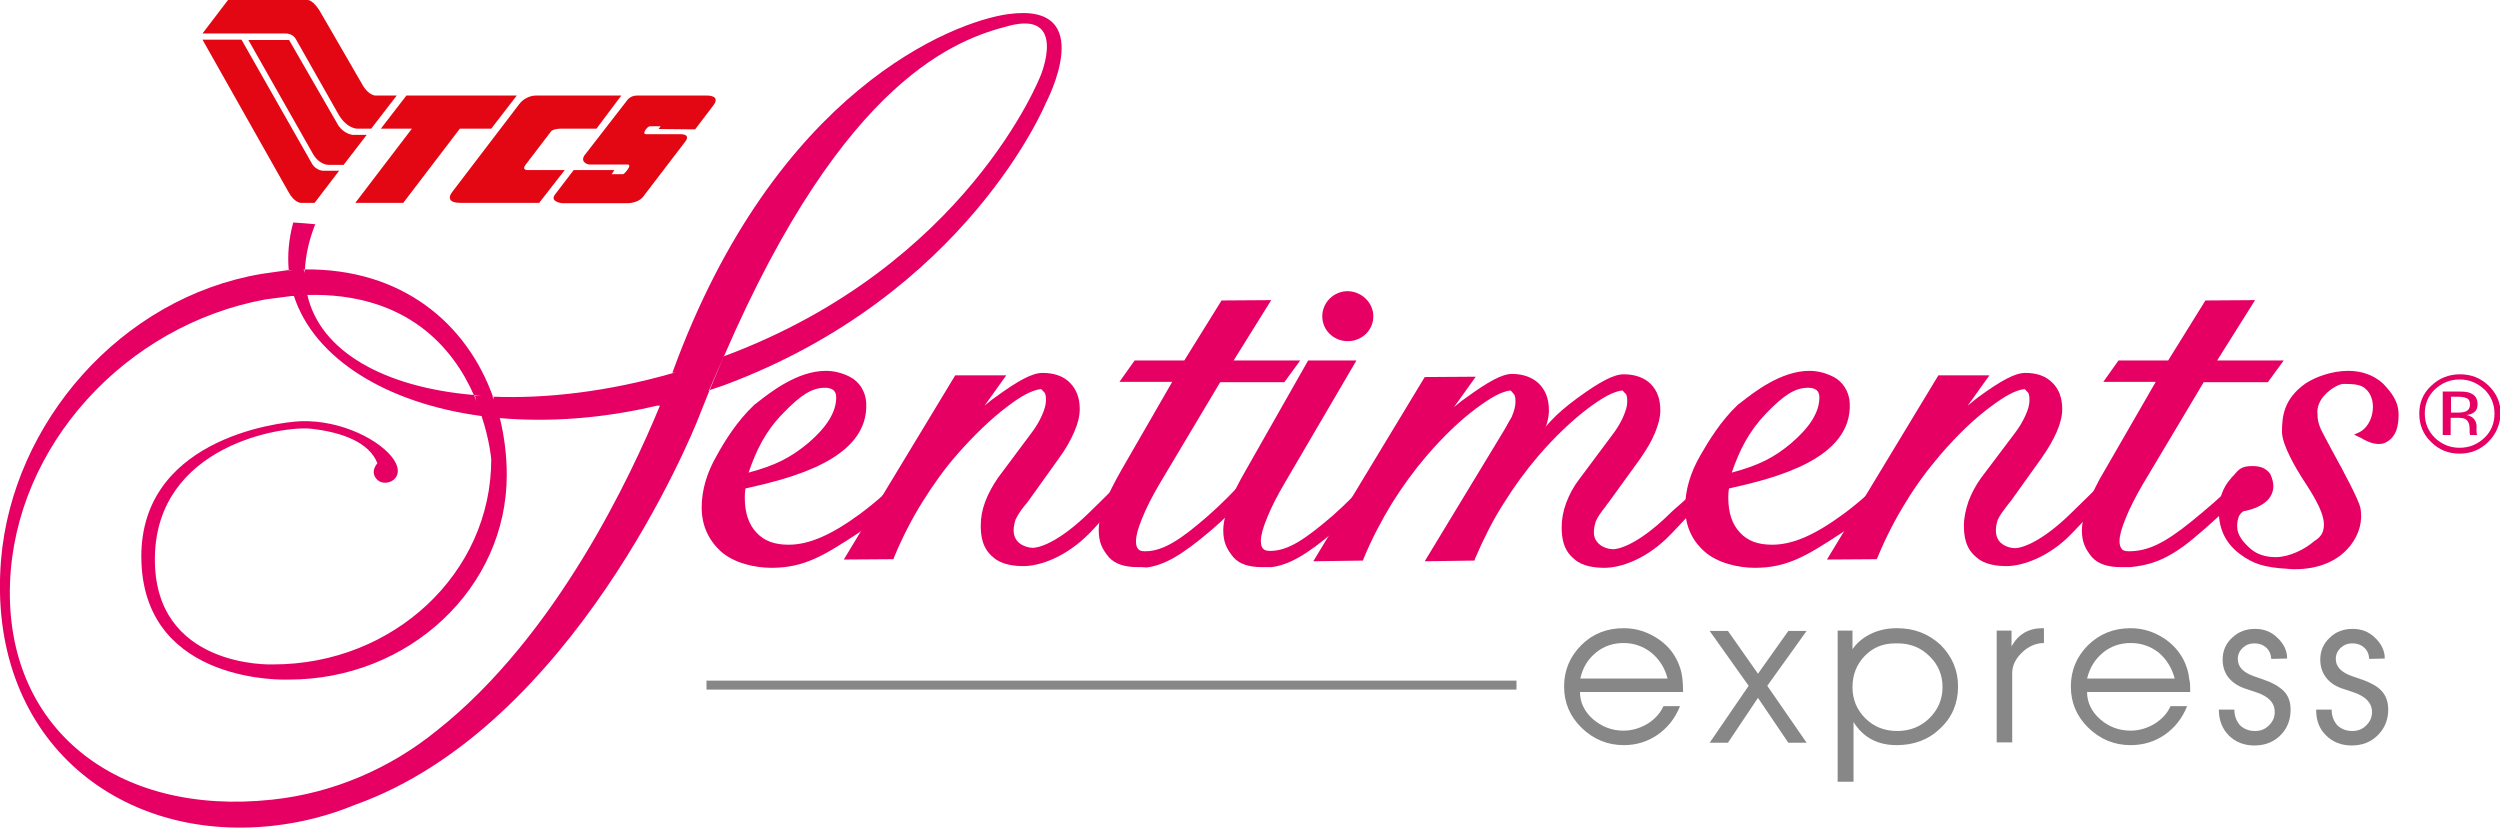 <?xml version="1.0" encoding="utf-8"?>
<!-- Generator: Adobe Illustrator 24.0.2, SVG Export Plug-In . SVG Version: 6.00 Build 0)  -->
<svg version="1.1" id="Isolation_Mode" xmlns="http://www.w3.org/2000/svg" xmlns:xlink="http://www.w3.org/1999/xlink" x="0px"
	 y="0px" viewBox="0 0 72.47 23.99" style="enable-background:new 0 0 72.47 23.99;" xml:space="preserve">
<style type="text/css">
	.st0{fill:#878787;}
	.st1{fill-rule:evenodd;clip-rule:evenodd;fill:#E60064;}
	.st2{fill-rule:evenodd;clip-rule:evenodd;fill:#878787;}
	.st3{fill:#E60064;}
	.st4{fill:#E30613;}
</style>
<g>
	<path class="st0" d="M69.23,20.57c0,0.29-0.1,0.54-0.3,0.74c-0.2,0.2-0.45,0.3-0.76,0.3c-0.3,0-0.55-0.1-0.74-0.29
		c-0.2-0.19-0.29-0.44-0.29-0.75h0.45c0,0.19,0.06,0.33,0.16,0.45c0.11,0.11,0.26,0.17,0.44,0.17c0.16,0,0.29-0.05,0.4-0.16
		c0.11-0.11,0.17-0.23,0.17-0.39c0-0.26-0.18-0.45-0.53-0.57l-0.36-0.12c-0.19-0.07-0.34-0.17-0.45-0.32
		c-0.11-0.15-0.16-0.32-0.16-0.51c0-0.25,0.09-0.46,0.27-0.63c0.18-0.18,0.41-0.26,0.67-0.26c0.25,0,0.47,0.08,0.65,0.26
		c0.18,0.17,0.28,0.37,0.28,0.6l-0.45,0.01c-0.01-0.14-0.06-0.25-0.15-0.33c-0.09-0.08-0.2-0.12-0.34-0.12
		c-0.13,0-0.24,0.04-0.34,0.13c-0.09,0.09-0.14,0.19-0.14,0.32c0,0.23,0.16,0.39,0.47,0.5c0.24,0.08,0.41,0.14,0.49,0.18
		c0.09,0.04,0.18,0.09,0.26,0.15C69.13,20.08,69.23,20.29,69.23,20.57"/>
	<path class="st1" d="M70.58,11.29c-0.2,0.19-0.29,0.43-0.29,0.7c0,0.28,0.1,0.51,0.29,0.7c0.2,0.19,0.44,0.29,0.72,0.29
		c0.28,0,0.52-0.1,0.72-0.29c0.2-0.19,0.29-0.43,0.29-0.7c0-0.28-0.1-0.51-0.29-0.7C71.81,11.1,71.58,11,71.3,11
		C71.02,11,70.78,11.1,70.58,11.29 M72.13,12.81c-0.23,0.23-0.51,0.34-0.83,0.34c-0.33,0-0.6-0.11-0.83-0.34
		c-0.23-0.22-0.34-0.5-0.34-0.82s0.11-0.59,0.35-0.81c0.23-0.22,0.51-0.33,0.83-0.33c0.33,0,0.6,0.11,0.83,0.33
		c0.23,0.22,0.35,0.5,0.35,0.81C72.47,12.31,72.36,12.58,72.13,12.81 M71.52,11.55c-0.06-0.03-0.15-0.05-0.28-0.05h-0.19v0.46h0.2
		c0.1,0,0.17-0.01,0.22-0.03c0.08-0.03,0.13-0.1,0.13-0.2C71.6,11.65,71.58,11.58,71.52,11.55 M71.27,11.35
		c0.16,0,0.28,0.01,0.35,0.05c0.13,0.05,0.2,0.16,0.2,0.32c0,0.11-0.04,0.2-0.13,0.25c-0.04,0.03-0.11,0.05-0.19,0.06
		c0.1,0.02,0.17,0.06,0.22,0.12c0.05,0.07,0.07,0.13,0.07,0.19v0.09c0,0.03,0,0.06,0,0.09c0,0.03,0.01,0.06,0.01,0.07l0.01,0.02
		h-0.21c0-0.01,0-0.01,0-0.01c0,0,0-0.01,0-0.01l-0.01-0.05v-0.1c0-0.15-0.04-0.24-0.12-0.29c-0.05-0.03-0.13-0.04-0.25-0.04h-0.18
		v0.5h-0.23v-1.26H71.27z"/>
	<path class="st2" d="M48.79,20.06H45.8c0,0.3,0.13,0.57,0.38,0.79c0.26,0.22,0.55,0.33,0.88,0.33c0.25,0,0.48-0.07,0.7-0.2
		c0.22-0.14,0.37-0.31,0.46-0.51h0.48c-0.14,0.35-0.35,0.62-0.65,0.83c-0.29,0.2-0.62,0.3-0.98,0.3c-0.47,0-0.88-0.17-1.22-0.5
		c-0.34-0.33-0.51-0.73-0.51-1.2c0-0.47,0.17-0.87,0.5-1.2c0.33-0.33,0.74-0.49,1.23-0.49c0.37,0,0.7,0.11,1.01,0.32
		c0.31,0.21,0.51,0.49,0.62,0.82c0.04,0.12,0.06,0.23,0.07,0.33C48.78,19.77,48.79,19.9,48.79,20.06 M48.34,19.67
		c-0.08-0.31-0.24-0.56-0.47-0.75c-0.23-0.18-0.5-0.28-0.8-0.28c-0.31,0-0.58,0.09-0.81,0.28c-0.23,0.19-0.38,0.43-0.45,0.75H48.34z
		"/>
	<polygon class="st2" points="52.37,21.53 51.84,21.53 50.96,20.23 50.09,21.53 49.56,21.53 50.69,19.88 49.56,18.29 50.09,18.29 
		50.96,19.53 51.84,18.29 52.37,18.29 51.23,19.88 	"/>
	<path class="st2" d="M56.76,19.9c0,0.48-0.17,0.89-0.51,1.21c-0.34,0.33-0.76,0.49-1.27,0.49c-0.55,0-0.97-0.22-1.25-0.67v1.73
		h-0.46v-4.38h0.43v0.54c0.13-0.19,0.31-0.34,0.54-0.45c0.23-0.11,0.48-0.16,0.75-0.16c0.5,0,0.91,0.16,1.26,0.48
		C56.59,19.03,56.76,19.43,56.76,19.9 M56.31,19.92c0-0.36-0.13-0.66-0.38-0.9c-0.25-0.25-0.56-0.37-0.92-0.37h-0.07
		c-0.36,0-0.65,0.12-0.89,0.37c-0.23,0.24-0.35,0.54-0.35,0.9c0,0.35,0.12,0.65,0.37,0.9c0.25,0.25,0.56,0.37,0.93,0.37
		c0.36,0,0.67-0.12,0.93-0.37C56.18,20.57,56.31,20.27,56.31,19.92"/>
	<path class="st0" d="M59.26,18.64c-0.24,0-0.45,0.09-0.64,0.27c-0.19,0.18-0.29,0.38-0.29,0.6v0.04v1.97h-0.45v-3.24h0.43v0.46
		c0.19-0.35,0.49-0.53,0.9-0.53h0.04V18.64z"/>
	<path class="st2" d="M63.49,20.06H60.5c0,0.3,0.13,0.57,0.38,0.79c0.25,0.22,0.55,0.33,0.88,0.33c0.25,0,0.48-0.07,0.7-0.2
		c0.22-0.14,0.37-0.31,0.46-0.51h0.48c-0.14,0.35-0.35,0.62-0.65,0.83c-0.29,0.2-0.62,0.3-0.99,0.3c-0.47,0-0.88-0.17-1.22-0.5
		c-0.34-0.33-0.51-0.73-0.51-1.2c0-0.47,0.17-0.87,0.5-1.2c0.34-0.33,0.75-0.49,1.23-0.49c0.37,0,0.7,0.11,1.01,0.32
		c0.3,0.21,0.51,0.49,0.62,0.82c0.04,0.12,0.06,0.23,0.07,0.33C63.49,19.77,63.49,19.9,63.49,20.06 M63.04,19.67
		c-0.08-0.31-0.24-0.56-0.46-0.75c-0.23-0.18-0.5-0.28-0.81-0.28c-0.31,0-0.58,0.09-0.81,0.28c-0.23,0.19-0.38,0.43-0.46,0.75H63.04
		z"/>
	<path class="st0" d="M66.4,20.57c0,0.29-0.09,0.54-0.29,0.74c-0.2,0.2-0.45,0.3-0.76,0.3c-0.3,0-0.55-0.1-0.74-0.29
		c-0.19-0.19-0.29-0.44-0.29-0.75h0.45c0,0.19,0.06,0.33,0.16,0.45c0.11,0.11,0.26,0.17,0.44,0.17c0.16,0,0.29-0.05,0.4-0.16
		c0.11-0.11,0.17-0.23,0.17-0.39c0-0.26-0.17-0.45-0.53-0.57l-0.36-0.12c-0.19-0.07-0.34-0.17-0.46-0.32
		c-0.11-0.15-0.16-0.32-0.16-0.51c0-0.25,0.09-0.46,0.27-0.63c0.19-0.18,0.41-0.26,0.67-0.26c0.25,0,0.47,0.08,0.65,0.26
		c0.18,0.17,0.28,0.37,0.28,0.6l-0.46,0.01c-0.01-0.14-0.06-0.25-0.15-0.33c-0.09-0.08-0.2-0.12-0.34-0.12
		c-0.13,0-0.24,0.04-0.34,0.13c-0.09,0.09-0.14,0.19-0.14,0.32c0,0.23,0.15,0.39,0.46,0.5c0.24,0.08,0.4,0.14,0.49,0.18
		c0.09,0.04,0.18,0.09,0.26,0.15C66.3,20.08,66.4,20.29,66.4,20.57"/>
	<rect x="20.48" y="19.73" class="st0" width="23.48" height="0.26"/>
	<path class="st1" d="M41.3,10.93l1.48-0.01l-0.63,0.88c0.1-0.08,0.2-0.17,0.32-0.25c0.67-0.49,1.07-0.71,1.36-0.71
		c0.33,0,0.59,0.1,0.78,0.28c0.19,0.19,0.29,0.44,0.29,0.77c0,0.19-0.05,0.42-0.16,0.66c-0.1,0.24-0.25,0.49-0.44,0.76l-0.02,0.03
		l-0.03,0.01c-0.01,0-0.13,0.04-0.27,0.04c-0.26,0-0.37-0.11-0.43-0.2c-0.13-0.22-0.04-0.58,0.27-1.1c0.07-0.17,0.11-0.31,0.11-0.43
		c0-0.09,0-0.19-0.05-0.24c-0.02-0.02-0.03-0.03-0.04-0.05c-0.04-0.04-0.04-0.05-0.07-0.05c-0.26,0.04-0.55,0.2-0.98,0.52
		c-0.47,0.35-0.95,0.81-1.44,1.38c-0.36,0.42-0.7,0.89-1,1.37c-0.3,0.49-0.58,1.02-0.82,1.6l-0.02,0.06l-1.44,0.02L41.3,10.93z"/>
	<path class="st3" d="M46.51,16.46c-0.27,0-0.64-0.04-0.87-0.25c-0.33-0.26-0.37-0.63-0.37-0.93c0-0.22,0.04-0.46,0.13-0.7
		c0.09-0.24,0.21-0.47,0.38-0.69l0.94-1.26c0.14-0.18,0.25-0.36,0.33-0.54c0.08-0.18,0.12-0.32,0.12-0.44c0-0.09,0-0.19-0.05-0.24
		l-0.04-0.04c-0.04-0.05-0.04-0.05-0.07-0.05c-0.26,0.04-0.55,0.2-0.98,0.52c-0.46,0.35-0.95,0.81-1.44,1.38
		c-0.36,0.42-0.7,0.89-1,1.37c-0.31,0.48-0.58,1.02-0.83,1.6l-0.02,0.06l-1.44,0.02l2.86-4.72l0.18,0.05l-0.09,1.46
		c0.58-0.75,0.81-1.03,1.46-1.51c0.67-0.49,1.07-0.7,1.36-0.7c0.33,0,0.6,0.1,0.78,0.28c0.19,0.19,0.28,0.44,0.28,0.77
		c0,0.19-0.06,0.42-0.16,0.66c-0.1,0.24-0.25,0.49-0.44,0.76l-0.89,1.23c-0.04,0.05-0.08,0.1-0.11,0.15
		c-0.12,0.15-0.2,0.26-0.27,0.41c-0.08,0.25-0.08,0.45,0.03,0.59c0.13,0.18,0.38,0.22,0.46,0.22c0.27,0,0.84-0.25,1.58-0.96
		c0.19-0.19,0.33-0.3,0.44-0.4c0.28-0.25,0.42-0.38,1.12-1.24l0.07-0.09l0.19,0.21l-0.05,0.06c-0.23,0.29-0.41,0.52-0.55,0.7
		c-0.52,0.66-0.52,0.66-1.08,1.25l-0.04,0.04C47.75,16.2,46.99,16.46,46.51,16.46"/>
	<path class="st3" d="M66.53,16.5c-0.07,0-0.13,0-0.2-0.01c-0.69-0.04-1.01-0.14-1.4-0.43c-0.4-0.3-0.61-0.71-0.61-1.23
		c0-0.38,0.12-0.7,0.34-0.95c0.03-0.04,0.06-0.07,0.09-0.1c0.14-0.17,0.23-0.27,0.53-0.27c0.22,0,0.39,0.04,0.53,0.23
		c0.12,0.26,0.12,0.47,0,0.66c-0.19,0.3-0.65,0.4-0.78,0.42c-0.06,0.04-0.1,0.09-0.13,0.15c-0.03,0.08-0.05,0.17-0.05,0.29
		c0,0.26,0.19,0.47,0.38,0.64c0.19,0.17,0.44,0.25,0.74,0.25c0.39,0,0.85-0.23,1.11-0.46c0.16-0.1,0.24-0.2,0.27-0.34
		c0.1-0.39-0.28-0.98-0.62-1.5c-0.14-0.22-0.58-0.94-0.58-1.33c0-0.45,0.05-0.96,0.69-1.41c0.28-0.18,0.75-0.36,1.23-0.36
		c0.39,0,0.73,0.12,1,0.36c0.25,0.26,0.46,0.52,0.46,0.91c0,0.3-0.05,0.63-0.36,0.8c-0.07,0.04-0.14,0.05-0.22,0.05
		c-0.2,0-0.4-0.11-0.5-0.17l-0.04-0.02l-0.17-0.08l0.17-0.08c0.19-0.1,0.34-0.34,0.37-0.62c0.03-0.26-0.05-0.5-0.21-0.63
		c-0.07-0.07-0.2-0.14-0.54-0.14c-0.04,0-0.07,0-0.11,0c-0.1,0-0.35,0.12-0.54,0.33c-0.11,0.12-0.23,0.32-0.2,0.56
		c0,0.16,0.03,0.26,0.1,0.43c0.02,0.05,0.16,0.3,0.3,0.57c0.42,0.76,0.79,1.47,0.84,1.69c0.08,0.38-0.03,0.79-0.3,1.12
		C67.77,16.27,67.2,16.5,66.53,16.5"/>
	<path class="st1" d="M22.36,16.46c-0.46,0-1.09-0.13-1.48-0.49c-0.35-0.33-0.54-0.75-0.54-1.26c0-0.5,0.15-1.01,0.44-1.51
		c0.22-0.4,0.58-0.99,1.09-1.47l0.08-0.06c0.38-0.3,1.17-0.92,1.99-0.92c0.24,0,0.47,0.06,0.69,0.17c0.28,0.14,0.46,0.43,0.48,0.75
		c0.09,1.65-2.21,2.2-3.5,2.49c-0.02,0.12-0.02,0.21-0.02,0.27c0,0.43,0.11,0.77,0.34,1.01c0.22,0.24,0.52,0.35,0.93,0.35
		c0.59,0,1.24-0.28,2.08-0.9c0.84-0.62,1.69-1.5,2.54-2.6l0.05-0.07l0.24,0.14l-0.06,0.08c-0.98,1.33-1.79,2.3-2.81,3
		C23.89,16.1,23.32,16.46,22.36,16.46 M23.92,11.24c-0.37,0-0.69,0.19-1.22,0.74c-0.52,0.53-0.78,1.08-1,1.72
		c0.78-0.21,1.21-0.43,1.72-0.85c0.54-0.46,0.82-0.9,0.82-1.33c0-0.11-0.03-0.16-0.08-0.21C24.11,11.27,24.03,11.24,23.92,11.24"/>
	<path class="st1" d="M29.67,16.41c-0.27,0-0.64-0.04-0.87-0.25c-0.33-0.26-0.37-0.63-0.37-0.93c0-0.22,0.04-0.45,0.13-0.69
		c0.09-0.24,0.22-0.47,0.37-0.69l0.94-1.26c0.14-0.18,0.25-0.36,0.33-0.54c0.08-0.18,0.12-0.32,0.12-0.44c0-0.08,0-0.19-0.05-0.24
		c-0.02-0.02-0.03-0.03-0.04-0.04c-0.04-0.05-0.05-0.05-0.07-0.05c-0.26,0.04-0.55,0.19-0.98,0.52c-0.46,0.35-0.95,0.82-1.44,1.38
		c-0.37,0.42-0.7,0.89-1,1.37c-0.3,0.48-0.58,1.02-0.82,1.6l-0.02,0.06l-1.44,0.01l3.23-5.34l1.48,0l-0.63,0.88
		c0.1-0.08,0.2-0.17,0.32-0.25c0.67-0.49,1.07-0.7,1.36-0.7c0.33,0,0.6,0.09,0.79,0.28c0.19,0.19,0.29,0.44,0.29,0.77
		c0,0.19-0.05,0.41-0.16,0.66c-0.1,0.23-0.24,0.49-0.44,0.76l-0.88,1.23c-0.04,0.06-0.08,0.1-0.12,0.15
		c-0.12,0.15-0.19,0.26-0.26,0.4c-0.08,0.25-0.08,0.45,0.03,0.6c0.13,0.18,0.38,0.22,0.46,0.22c0.27,0,0.84-0.25,1.58-0.96
		c0.79-0.76,1.64-1.62,2.54-2.75l0.07-0.09l0.19,0.21l-0.05,0.06c-1.24,1.57-2.04,2.44-2.66,3.09
		C30.91,16.15,30.14,16.41,29.67,16.41"/>
	<path class="st3" d="M32.99,16.44c-0.39,0-0.66-0.09-0.84-0.28c-0.2-0.24-0.3-0.44-0.3-0.79c0-0.21,0.05-0.46,0.17-0.76
		c0.11-0.29,0.28-0.62,0.49-0.99l1.47-2.55h-1.53l0.44-0.62h1.44l1.08-1.74l1.44-0.01l-1.09,1.75h1.93l-0.46,0.63h-1.86l-1.76,2.95
		c-0.21,0.36-0.38,0.69-0.5,0.99c-0.12,0.29-0.18,0.51-0.18,0.67c0,0.11,0.02,0.19,0.08,0.24c0.03,0.03,0.07,0.05,0.19,0.05
		c0.53,0,1.05-0.36,1.81-1.02c0.78-0.68,1.6-1.61,2.45-2.77l0.06-0.08l0.27,0.23l-0.05,0.07c-0.94,1.28-1.84,2.3-2.69,3.01
		c-0.8,0.68-1.32,0.97-1.81,1.03C33.16,16.44,33.08,16.44,32.99,16.44"/>
	<path class="st1" d="M50.87,16.46c-0.46,0-1.09-0.13-1.48-0.49c-0.36-0.33-0.54-0.75-0.54-1.26c0-0.5,0.15-1.01,0.44-1.51
		c0.23-0.4,0.59-1,1.09-1.47l0.08-0.06c0.38-0.3,1.17-0.92,1.99-0.92c0.24,0,0.47,0.06,0.69,0.17c0.28,0.14,0.46,0.43,0.48,0.75
		c0.09,1.65-2.21,2.2-3.5,2.49c-0.02,0.12-0.02,0.2-0.02,0.27c0,0.43,0.11,0.77,0.34,1.01c0.22,0.24,0.52,0.35,0.93,0.35
		c0.6,0,1.24-0.28,2.08-0.9c0.84-0.62,1.69-1.5,2.53-2.6l0.05-0.07l0.24,0.14l-0.06,0.08c-0.98,1.33-1.8,2.3-2.81,3
		C52.39,16.1,51.82,16.46,50.87,16.46 M52.42,11.24c-0.37,0-0.69,0.19-1.22,0.74c-0.51,0.53-0.78,1.08-1,1.72
		c0.78-0.21,1.22-0.43,1.72-0.85c0.54-0.46,0.82-0.9,0.82-1.33c0-0.11-0.03-0.16-0.08-0.21C52.61,11.27,52.53,11.24,52.42,11.24"/>
	<path class="st1" d="M58.17,16.41c-0.27,0-0.64-0.04-0.87-0.25c-0.33-0.26-0.37-0.63-0.37-0.93c0-0.22,0.05-0.45,0.13-0.69
		c0.09-0.24,0.21-0.47,0.37-0.69l0.95-1.26c0.14-0.18,0.25-0.36,0.33-0.54c0.08-0.17,0.12-0.32,0.12-0.44c0-0.08,0-0.19-0.05-0.24
		l-0.04-0.04c-0.04-0.05-0.04-0.05-0.07-0.05c-0.26,0.04-0.54,0.19-0.98,0.52c-0.47,0.35-0.95,0.81-1.44,1.38
		c-0.37,0.43-0.71,0.89-1,1.37c-0.3,0.48-0.58,1.02-0.82,1.6l-0.03,0.06l-1.44,0.01l3.23-5.34l1.48,0l-0.63,0.88
		c0.1-0.08,0.2-0.17,0.31-0.25c0.67-0.49,1.07-0.7,1.36-0.7c0.33,0,0.59,0.09,0.78,0.28c0.19,0.18,0.29,0.44,0.29,0.77
		c0,0.19-0.05,0.41-0.16,0.66c-0.1,0.23-0.25,0.49-0.44,0.76l-0.88,1.23c-0.04,0.05-0.08,0.1-0.12,0.15
		c-0.11,0.15-0.2,0.26-0.27,0.41c-0.08,0.25-0.07,0.45,0.03,0.6c0.13,0.18,0.38,0.22,0.46,0.22c0.27,0,0.84-0.25,1.58-0.96
		c0.79-0.76,1.65-1.62,2.55-2.75l0.07-0.09l0.19,0.21l-0.05,0.06c-1.24,1.56-2.04,2.44-2.67,3.09
		C59.41,16.15,58.62,16.41,58.17,16.41"/>
	<path class="st3" d="M61.49,16.44c-0.39,0-0.66-0.09-0.84-0.28c-0.2-0.24-0.3-0.44-0.3-0.79c0-0.21,0.06-0.46,0.18-0.76
		c0.11-0.29,0.27-0.63,0.49-0.99l1.47-2.55h-1.52l0.44-0.62h1.44l1.08-1.74l1.44-0.01l-1.1,1.75h1.93l-0.46,0.63h-1.86l-1.76,2.95
		c-0.21,0.36-0.38,0.69-0.5,0.99c-0.12,0.29-0.18,0.51-0.18,0.67c0,0.11,0.03,0.19,0.08,0.24c0.02,0.02,0.07,0.05,0.19,0.05
		c0.55,0,1.03-0.23,1.81-0.86c0.49-0.4,0.78-0.65,1.44-1.27l0.14-0.13l0.06,0.46l-0.09,0.08c-0.64,0.6-0.96,0.91-1.44,1.31
		c-0.89,0.76-1.46,0.82-1.87,0.87C61.66,16.44,61.58,16.44,61.49,16.44"/>
	<path class="st3" d="M36.59,16.44c-0.39,0-0.66-0.09-0.83-0.28c-0.2-0.24-0.3-0.44-0.3-0.79c0-0.21,0.06-0.46,0.17-0.76
		c0.11-0.29,0.28-0.63,0.49-0.99l1.8-3.17l1.4,0l-2.09,3.57c-0.21,0.36-0.38,0.69-0.5,0.99c-0.12,0.29-0.18,0.51-0.18,0.67
		c0,0.11,0.02,0.19,0.08,0.24c0.02,0.02,0.07,0.05,0.19,0.05c0.53,0,1.04-0.36,1.81-1.02c0.77-0.68,1.6-1.61,2.45-2.77l0.06-0.08
		l0.27,0.23l-0.05,0.07c-0.94,1.28-1.84,2.3-2.69,3.01c-0.8,0.68-1.32,0.97-1.81,1.03C36.76,16.44,36.67,16.44,36.59,16.44"/>
	<path class="st3" d="M39.81,9.17c0,0.4-0.33,0.72-0.74,0.72c-0.41,0-0.74-0.32-0.74-0.72c0-0.4,0.33-0.73,0.74-0.73
		C39.47,8.45,39.81,8.77,39.81,9.17"/>
	<path class="st3" d="M29.22,0.41c-1.59,0.22-6.74,2.2-9.72,10.37c0,0.01-0.01,0.02-0.01,0.03c0.03-0.01,0.05-0.02,0.08-0.02
		l-0.08,0.03l0,0c-1.86,0.53-3.64,0.74-5.19,0.68c0.01,0.03,0.02,0.06,0.02,0.08c-0.02-0.03-0.03-0.06-0.05-0.08
		c0.01,0,0.02,0,0.02,0c-0.76-2.12-2.63-3.72-5.46-3.69c0,0.04,0,0.08,0,0.12C8.83,7.88,8.81,7.84,8.8,7.81c0.01,0,0.03,0,0.04,0
		C8.86,7.43,8.94,7.03,9.1,6.6c0.01-0.04,0.03-0.07,0.04-0.1C8.92,6.48,8.7,6.46,8.5,6.45C8.37,6.93,8.33,7.39,8.37,7.83
		c0.05,0,0.09,0,0.13,0L8.37,7.84c0,0,0-0.01,0-0.01c0,0-0.01,0-0.02,0L7.58,7.94c-4.08,0.69-7.22,4.32-7.55,8.29
		c-0.42,5.13,3.34,8.2,7.86,7.71c0.84-0.09,1.65-0.3,2.4-0.61c6.32-2.25,9.79-10.78,9.96-11.22c0.11-0.27,0.21-0.54,0.32-0.8
		c-0.01,0.01-0.03,0.01-0.04,0.01l0.03-0.02c0,0,0.41-0.94,0.42-0.97c0,0-0.01,0-0.03,0c0.01,0,0.02-0.01,0.04-0.01c0,0,0,0,0,0
		c3.51-8.12,6.8-9.19,8.25-9.57c1.71-0.45,0.93,1.43,0.93,1.43s-2.12,5.52-9.19,8.15c-0.13,0.32-0.27,0.64-0.41,0.98
		c0.13-0.05,0.27-0.09,0.41-0.14c7.06-2.62,9.34-8.19,9.34-8.19S31.88,0.04,29.22,0.41 M8.91,8.55L8.91,8.55
		c2.89-0.07,4.23,1.54,4.83,2.91c0.07,0.01,0.15,0.01,0.22,0.01l-0.19,0.01l0.04,0.15c-0.02-0.06-0.05-0.12-0.07-0.18
		C11.14,11.23,9.28,10.19,8.91,8.55c-0.01,0-0.02,0-0.04,0L8.91,8.55z M12.66,21.18c-1.33,1.08-2.98,1.81-4.77,2
		c-4.52,0.49-7.75-2.07-7.6-6.27c0.14-3.98,3.34-7.48,7.4-8.23l0.77-0.1c0.02,0,0.04,0,0.06,0v0l0.01,0H8.52
		c0.59,1.81,2.67,3.11,5.44,3.48v0l0,0h0c0.24,0.72,0.28,1.26,0.28,1.26c0,3.29-2.83,5.94-6.32,5.94H7.88c0,0-3.44,0.12-3.39-3.11
		c0.05-3.23,3.68-3.82,4.54-3.72c0.9,0.1,1.68,0.4,1.91,1c0,0-0.24,0.25,0,0.48c0.24,0.23,0.84-0.03,0.48-0.58
		c-0.36-0.55-1.51-1.16-2.7-1.12C8,12.24,3.96,12.76,4.1,16.31c0.14,3.55,4.23,3.39,4.23,3.39h0.04c3.49,0,6.32-2.66,6.32-5.93
		c0-0.57-0.07-1.12-0.2-1.65c-0.01,0-0.01,0-0.02,0l0.02-0.01c0,0,0,0.01,0,0.01c1.4,0.12,2.95,0.02,4.55-0.36l0.09,0
		C18.3,13.77,16.13,18.44,12.66,21.18"/>
	<path class="st4" d="M6.61,0h2.3c0,0,0.18-0.03,0.43,0.44l1.18,2.04c0,0,0.15,0.27,0.36,0.29h0.62l-0.74,0.96h-0.41
		c0,0-0.33,0-0.58-0.49l-1.19-2.1c0,0-0.08-0.18-0.33-0.17H5.87L6.61,0z"/>
	<path class="st4" d="M7.2,1.16h1.18l1.39,2.41c0,0,0.12,0.28,0.45,0.34h0.41L9.96,4.78H9.53c0,0-0.28,0.01-0.47-0.34L7.2,1.16z"/>
	<path class="st4" d="M5.87,1.15H7l2.03,3.57c0,0,0.09,0.2,0.32,0.23h0.48L9.12,5.88h-0.4c0,0-0.19,0-0.36-0.32L5.87,1.15z"/>
	<path class="st4" d="M18.01,2.77h-2.48c0,0-0.28-0.01-0.48,0.25l-1.93,2.53c0,0-0.29,0.33,0.23,0.33h2.28l0.74-0.95l-1.05,0
		c0,0-0.22,0.02-0.08-0.16l0.74-0.97c0,0,0.07-0.07,0.29-0.07h1.02L18.01,2.77z"/>
	<path class="st4" d="M19.09,3.74l0.06-0.08h-0.3c0,0-0.05-0.01-0.12,0.08c0,0-0.12,0.15,0,0.15h1c0,0,0.31-0.01,0.13,0.22
		l-1.2,1.57c0,0-0.12,0.21-0.49,0.21H16.3c0,0-0.36-0.03-0.22-0.24l0.55-0.72h1.18l-0.08,0.12h0.32c0,0,0.03,0.01,0.1-0.08
		c0,0,0.17-0.19,0.05-0.2h-1.12c0,0-0.26-0.04-0.15-0.25l1.24-1.6c0,0,0.09-0.15,0.29-0.15h2.04c0,0,0.39-0.01,0.19,0.27l-0.54,0.71
		L19.09,3.74z"/>
	<polygon class="st4" points="11.78,2.77 11.04,3.73 11.94,3.73 10.3,5.88 11.69,5.88 13.33,3.73 14.24,3.73 14.98,2.77 	"/>
</g>
</svg>
